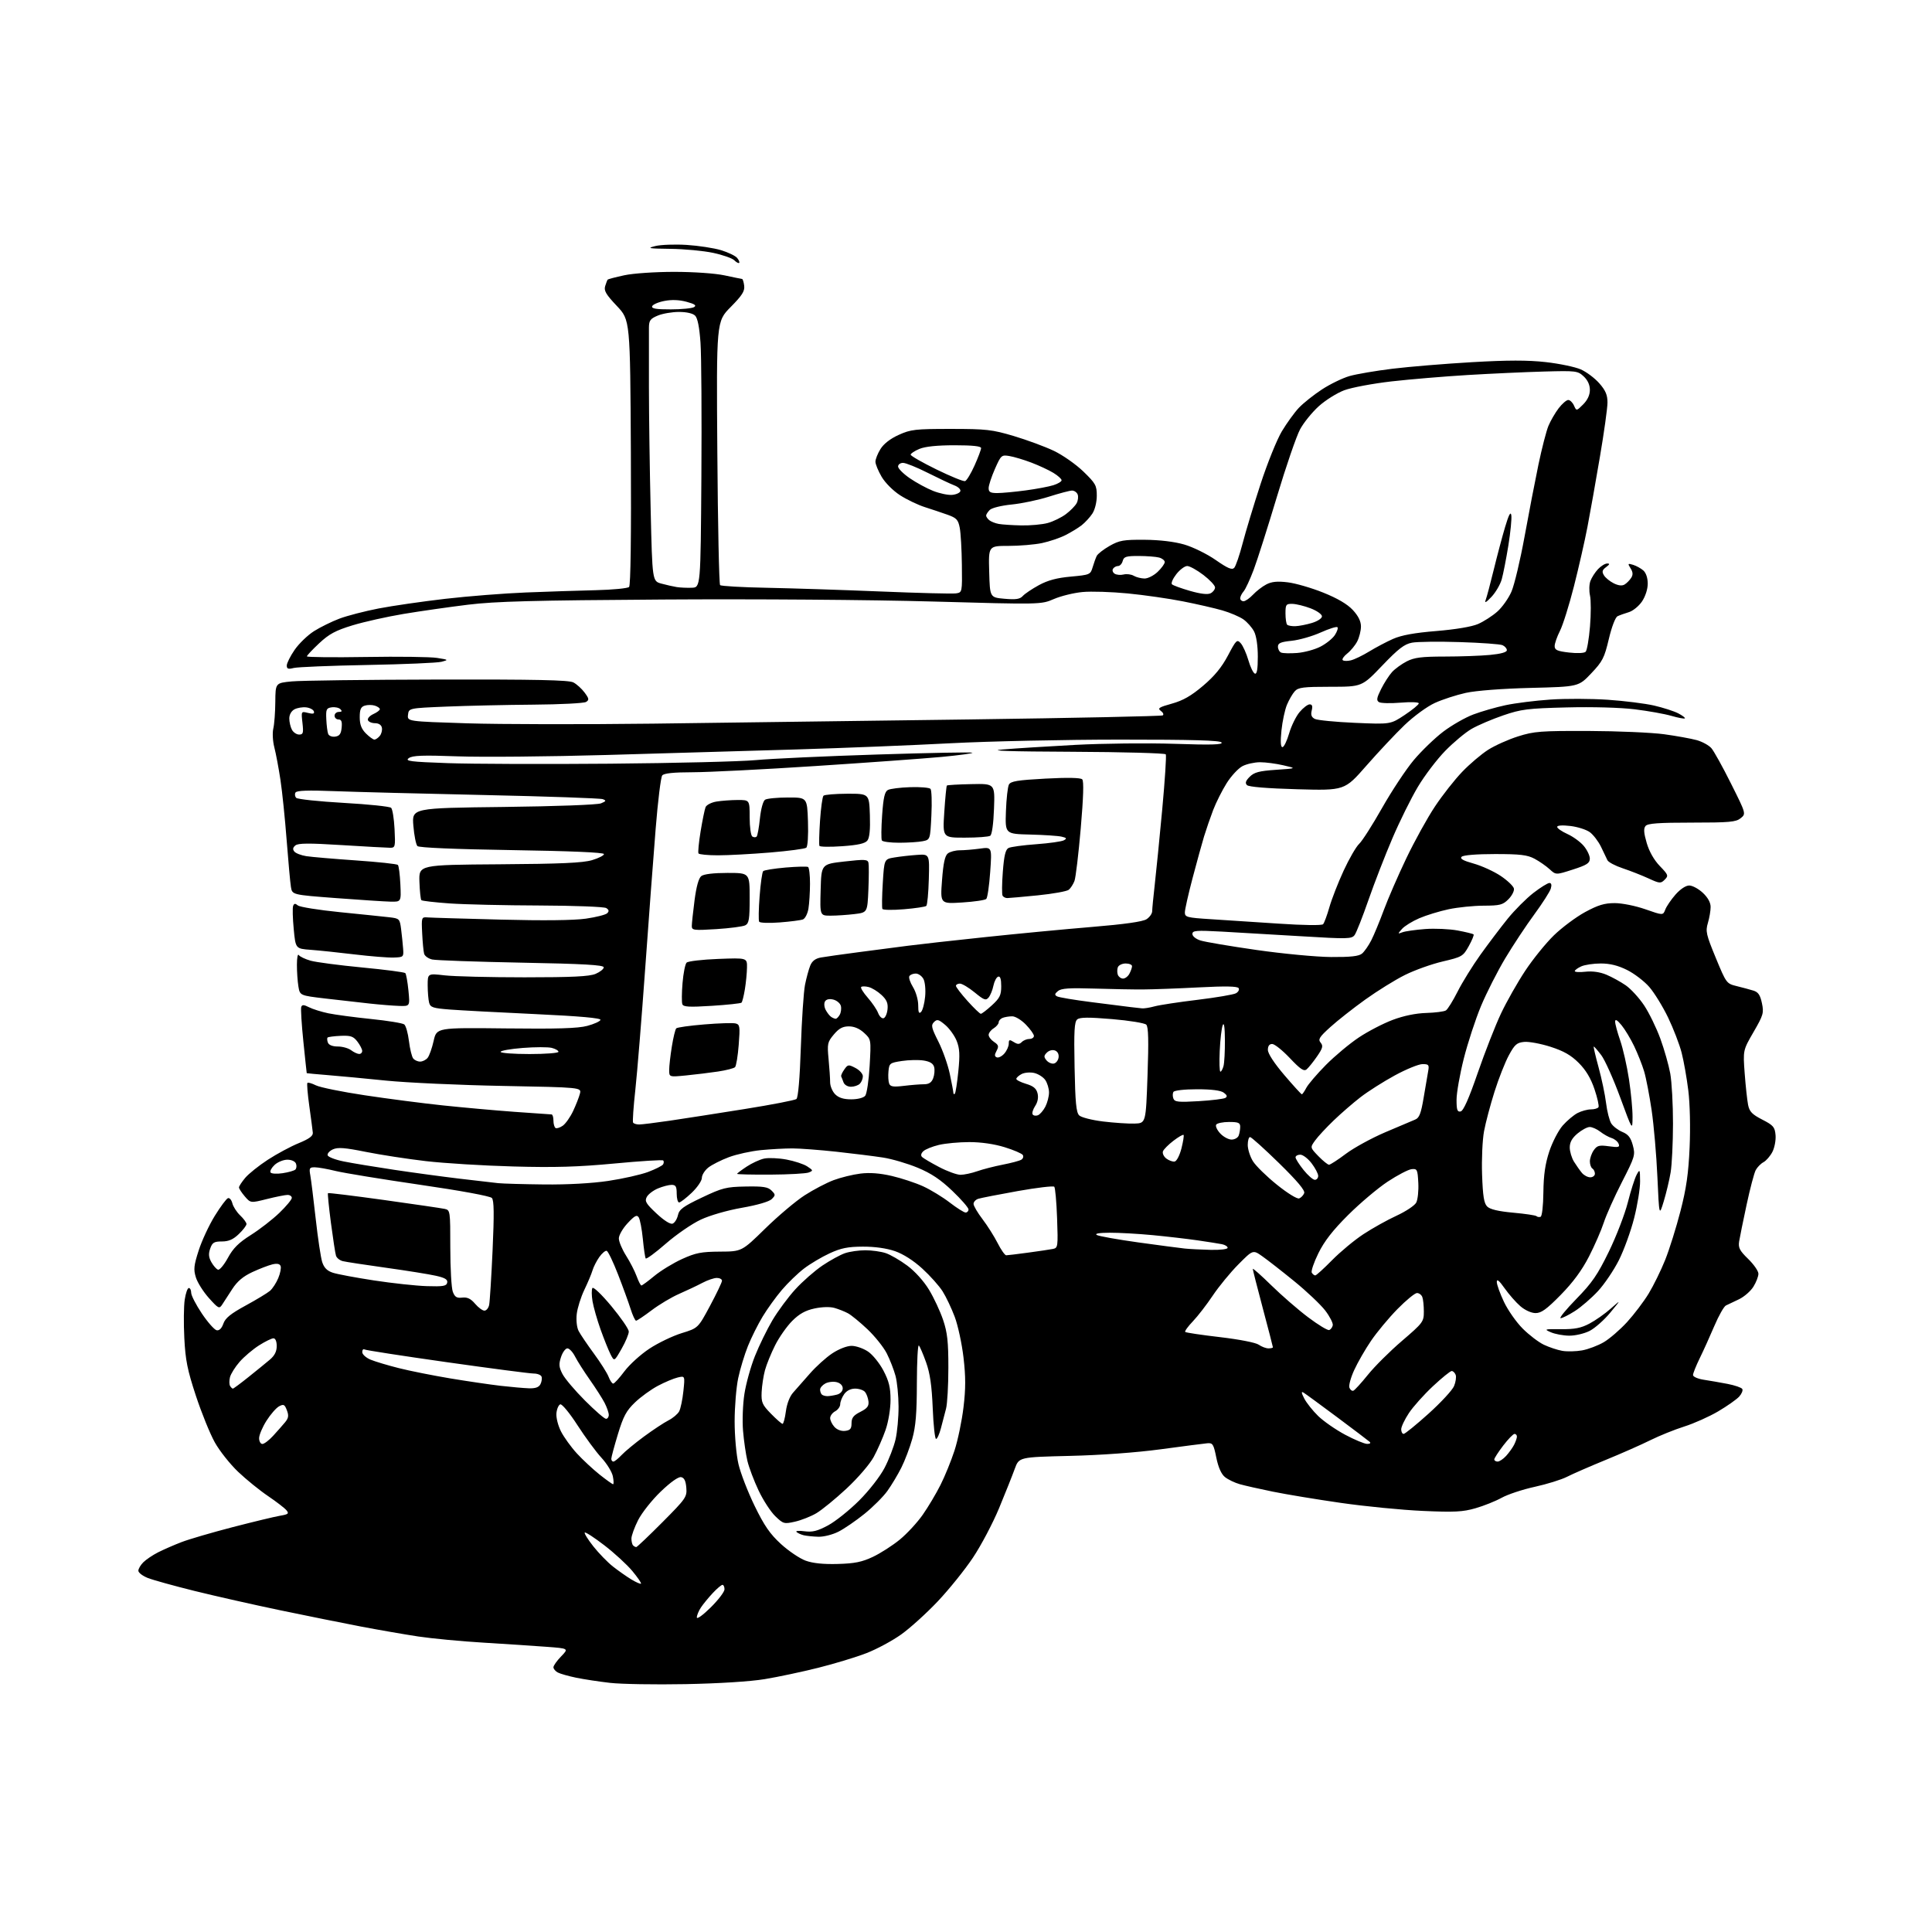 <?xml version="1.0" encoding="UTF-8" standalone="no"?>
<svg 
  version="1.1" 
  xmlns="http://www.w3.org/2000/svg" 
  xmlns:xlink="http://www.w3.org/1999/xlink" 
  xmlns:svg="http://www.w3.org/2000/svg"
  xmlns:rdf="http://www.w3.org/1999/02/22-rdf-syntax-ns#"
  xmlns:cc="http://creativecommons.org/ns#"
  xmlns:dc="http://purl.org/dc/elements/1.1/"
  viewBox="0 0 768 768"
  width="768"
  height="768"
>
<style>svg {background-color: white; }</style>"
<path stroke="none" fill="black" fill-rule="evenodd" d="M272.50,669.47C260.40,669.70 246.92,669.47 242.55,668.97C238.18,668.47 232.11,667.55 229.05,666.92C226.00,666.29 222.71,665.36 221.75,664.85C220.79,664.35 220.00,663.40 220.00,662.76C220.00,662.12 221.37,660.18 223.05,658.45C226.11,655.29 226.11,655.29 217.25,654.63C212.37,654.26 201.11,653.52 192.21,652.98C183.32,652.45 171.64,651.34 166.27,650.53C160.90,649.72 150.65,647.94 143.50,646.58C136.35,645.21 121.90,642.30 111.40,640.11C100.89,637.92 85.59,634.46 77.40,632.44C69.20,630.41 60.81,628.08 58.75,627.27C56.69,626.45 55.00,625.16 55.00,624.39C55.00,623.63 55.88,622.12 56.96,621.04C58.04,619.96 60.68,618.18 62.83,617.08C64.99,615.99 69.17,614.16 72.13,613.02C75.08,611.88 84.25,609.20 92.50,607.06C100.75,604.93 109.22,602.88 111.32,602.53C114.63,601.97 114.97,601.67 113.86,600.34C113.16,599.49 109.86,596.95 106.54,594.70C103.22,592.46 97.88,588.13 94.67,585.08C91.47,582.04 87.29,576.77 85.39,573.37C83.49,569.97 80.11,561.63 77.87,554.84C74.50,544.60 73.71,540.69 73.27,531.89C72.97,526.06 73.04,519.20 73.43,516.64C73.81,514.09 74.54,512.00 75.06,512.00C75.58,512.00 76.00,512.86 76.00,513.91C76.00,514.96 77.91,518.67 80.25,522.16C82.59,525.64 85.24,528.63 86.13,528.80C87.18,528.99 88.13,528.06 88.79,526.17C89.56,523.95 91.71,522.21 97.66,518.97C101.97,516.62 106.32,513.99 107.33,513.12C108.34,512.25 109.82,509.98 110.61,508.07C111.41,506.17 111.83,504.01 111.55,503.28C111.21,502.38 110.15,502.16 108.27,502.61C106.75,502.97 103.17,504.35 100.32,505.67C96.64,507.38 94.31,509.35 92.32,512.43C90.77,514.82 88.96,517.62 88.29,518.64C87.17,520.36 86.79,520.17 83.05,516.00C80.83,513.52 78.50,509.84 77.87,507.80C76.88,504.65 77.05,503.08 78.98,497.07C80.22,493.20 83.10,487.02 85.37,483.34C87.64,479.66 90.01,476.48 90.63,476.28C91.25,476.08 92.04,477.01 92.37,478.34C92.71,479.68 94.10,481.84 95.47,483.14C96.84,484.44 97.97,485.98 97.98,486.56C97.99,487.15 96.62,488.95 94.93,490.56C92.68,492.72 90.89,493.50 88.21,493.50C85.10,493.50 84.40,493.92 83.56,496.32C82.82,498.43 82.94,499.79 84.03,501.74C84.84,503.17 86.02,504.51 86.66,504.72C87.30,504.93 89.06,502.82 90.58,500.04C92.68,496.18 94.86,494.00 99.72,490.93C103.24,488.71 108.34,484.75 111.06,482.13C113.78,479.51 116.00,476.83 116.00,476.18C116.00,475.53 115.24,475.00 114.31,475.00C113.39,475.00 109.70,475.73 106.12,476.63C99.62,478.26 99.62,478.26 97.31,475.58C96.04,474.10 95.00,472.50 95.00,472.02C95.00,471.54 96.12,469.83 97.48,468.21C98.84,466.59 102.88,463.36 106.45,461.03C110.03,458.70 115.55,455.73 118.73,454.43C122.90,452.72 124.46,451.57 124.35,450.28C124.26,449.30 123.64,444.55 122.96,439.72C122.28,434.89 121.94,430.73 122.20,430.47C122.46,430.20 123.99,430.65 125.60,431.45C127.21,432.25 135.94,434.03 145.01,435.39C154.08,436.76 168.03,438.57 176.00,439.41C183.97,440.25 196.80,441.41 204.50,441.97C212.20,442.53 218.84,442.99 219.25,443.00C219.66,443.00 220.00,444.10 220.00,445.44C220.00,446.78 220.38,448.11 220.84,448.40C221.30,448.68 222.59,448.27 223.71,447.49C224.83,446.70 226.69,444.07 227.83,441.64C228.97,439.21 230.19,436.10 230.53,434.74C231.15,432.26 231.15,432.26 199.83,431.67C182.60,431.35 161.75,430.39 153.50,429.56C145.25,428.72 134.79,427.73 130.25,427.37C125.71,427.00 121.97,426.66 121.93,426.60C121.90,426.55 121.29,420.88 120.59,414.00C119.88,407.12 119.51,400.95 119.75,400.27C120.09,399.33 120.79,399.35 122.85,400.40C124.31,401.15 127.75,402.22 130.50,402.80C133.25,403.37 140.90,404.39 147.50,405.07C154.10,405.74 160.03,406.71 160.69,407.22C161.34,407.72 162.18,410.70 162.56,413.82C162.94,416.94 163.70,420.06 164.25,420.75C164.80,421.44 166.03,422.00 167.00,422.00C167.97,422.00 169.31,421.34 169.98,420.52C170.65,419.71 171.73,416.68 172.38,413.77C173.56,408.50 173.56,408.50 201.03,408.81C221.41,409.05 229.77,408.79 233.42,407.81C236.13,407.09 238.50,406.02 238.70,405.43C238.94,404.70 230.56,403.95 212.77,403.12C198.32,402.45 183.05,401.63 178.83,401.31C172.13,400.79 171.09,400.45 170.59,398.61C170.28,397.45 170.02,394.35 170.01,391.72C170.00,386.94 170.00,386.94 176.75,387.72C180.46,388.15 194.75,388.50 208.50,388.50C227.43,388.50 234.29,388.17 236.75,387.13C238.54,386.37 240.00,385.20 240.00,384.53C240.00,383.59 232.18,383.14 207.25,382.67C189.24,382.32 173.28,381.76 171.78,381.41C170.29,381.06 168.85,380.04 168.60,379.14C168.34,378.24 167.99,374.57 167.82,371.00C167.51,364.61 167.54,364.50 170.00,364.69C171.38,364.80 184.43,365.19 199.00,365.56C216.01,366.00 228.14,365.86 232.89,365.18C236.95,364.60 240.77,363.63 241.38,363.02C242.18,362.22 242.08,361.66 240.99,360.97C240.17,360.45 228.29,360.00 214.50,359.95C200.75,359.91 184.67,359.54 178.77,359.13C172.87,358.71 167.80,358.13 167.50,357.83C167.20,357.54 166.86,354.25 166.73,350.54C166.50,343.79 166.50,343.79 198.50,343.57C222.80,343.41 231.66,343.01 235.32,341.93C237.98,341.14 240.12,340.05 240.08,339.50C240.03,338.86 226.71,338.29 203.48,337.93C180.69,337.57 166.57,336.97 165.93,336.33C165.37,335.77 164.64,332.14 164.32,328.26C163.73,321.21 163.73,321.21 200.11,320.78C221.11,320.53 237.52,319.92 238.91,319.34C240.98,318.48 241.08,318.24 239.61,317.68C238.67,317.32 217.56,316.58 192.70,316.04C167.84,315.50 140.90,314.80 132.84,314.49C122.43,314.08 117.97,314.24 117.47,315.04C117.09,315.66 117.22,316.62 117.76,317.16C118.30,317.70 126.79,318.60 136.62,319.16C146.45,319.71 154.94,320.60 155.48,321.12C156.02,321.64 156.63,325.42 156.84,329.53C157.20,336.62 157.11,337.00 155.07,337.00C153.89,337.00 145.26,336.52 135.89,335.94C122.82,335.12 118.52,335.15 117.42,336.07C116.40,336.91 116.28,337.63 117.01,338.51C117.57,339.19 119.72,340.02 121.77,340.34C123.82,340.66 132.70,341.42 141.50,342.03C150.30,342.64 157.80,343.44 158.16,343.82C158.53,344.19 158.97,347.65 159.15,351.50C159.48,358.50 159.48,358.50 155.26,358.42C152.94,358.37 143.19,357.73 133.60,357.01C116.16,355.69 116.16,355.69 115.65,352.59C115.37,350.89 114.61,342.52 113.95,334.00C113.30,325.48 112.19,314.68 111.48,310.00C110.77,305.32 109.68,299.51 109.05,297.08C108.42,294.65 108.24,291.28 108.65,289.58C109.05,287.89 109.41,283.12 109.44,279.00C109.50,271.50 109.50,271.50 116.00,270.87C119.58,270.52 145.68,270.19 174.00,270.13C213.08,270.05 226.08,270.33 227.90,271.26C229.23,271.94 231.24,273.76 232.38,275.30C234.17,277.70 234.25,278.23 232.98,279.03C232.17,279.55 222.72,280.03 212.00,280.11C201.28,280.19 185.75,280.54 177.50,280.88C162.50,281.50 162.50,281.50 162.19,284.14C161.89,286.77 161.89,286.77 185.69,287.53C198.79,287.94 232.00,288.00 259.50,287.66C287.00,287.32 343.65,286.57 385.39,285.99C427.13,285.42 461.70,284.69 462.20,284.38C462.71,284.06 462.37,283.26 461.46,282.60C460.05,281.56 460.68,281.14 465.82,279.71C470.29,278.47 473.50,276.63 478.25,272.60C482.78,268.76 485.67,265.24 488.14,260.56C491.42,254.35 491.73,254.05 493.23,255.72C494.10,256.70 495.46,259.73 496.25,262.45C497.03,265.17 498.20,267.57 498.84,267.78C499.65,268.05 500.00,266.00 500.00,261.03C500.00,256.68 499.42,252.78 498.52,251.03C497.70,249.45 495.79,247.28 494.27,246.21C492.74,245.14 488.98,243.53 485.89,242.64C482.81,241.75 475.74,240.13 470.19,239.04C464.64,237.94 454.80,236.53 448.33,235.90C441.86,235.27 433.76,235.01 430.31,235.34C426.87,235.66 421.76,236.91 418.95,238.12C413.84,240.32 413.84,240.32 370.67,239.11C345.95,238.42 300.15,238.08 263.50,238.32C212.00,238.65 196.87,239.05 186.02,240.38C178.61,241.29 167.13,242.93 160.52,244.03C153.91,245.13 144.74,247.18 140.13,248.58C133.39,250.64 130.82,252.02 126.88,255.71C124.20,258.22 122.00,260.56 122.00,260.91C122.00,261.26 132.57,261.37 145.48,261.16C158.40,260.94 171.11,261.11 173.73,261.53C178.34,262.26 178.40,262.31 175.50,263.07C173.85,263.50 160.57,264.07 146.00,264.34C131.43,264.61 118.26,265.15 116.75,265.53C114.56,266.09 114.00,265.89 114.00,264.55C114.00,263.62 115.40,260.82 117.11,258.34C118.82,255.85 122.29,252.50 124.81,250.90C127.34,249.30 131.90,247.06 134.95,245.91C138.00,244.76 145.00,242.95 150.50,241.88C156.00,240.82 167.93,239.09 177.00,238.04C186.07,236.99 200.47,235.86 209.00,235.52C217.53,235.18 230.03,234.77 236.79,234.61C243.56,234.45 249.53,233.87 250.07,233.33C250.69,232.71 250.95,213.21 250.78,179.78C250.50,127.22 250.50,127.22 245.19,121.60C240.90,117.07 240.00,115.55 240.56,113.74C240.94,112.51 241.39,111.34 241.57,111.14C241.75,110.94 244.73,110.17 248.20,109.42C251.73,108.66 260.43,108.07 268.00,108.07C275.76,108.07 284.26,108.66 288.00,109.46C291.57,110.23 294.73,110.87 295.00,110.90C295.27,110.92 295.65,112.14 295.83,113.61C296.09,115.74 295.00,117.45 290.47,122.03C284.77,127.79 284.77,127.79 285.15,179.82C285.35,208.44 285.85,232.18 286.25,232.59C286.65,232.99 294.97,233.47 304.74,233.65C314.51,233.84 334.88,234.50 350.00,235.12C365.12,235.74 378.62,236.09 380.00,235.88C382.50,235.50 382.50,235.50 382.36,224.50C382.29,218.45 381.91,211.83 381.51,209.79C380.89,206.58 380.23,205.89 376.65,204.61C374.37,203.80 370.30,202.44 367.61,201.58C364.91,200.72 360.51,198.61 357.82,196.89C355.04,195.10 351.88,191.94 350.47,189.54C349.11,187.22 348.00,184.52 348.00,183.53C348.00,182.54 348.90,180.27 350.01,178.49C351.28,176.43 353.93,174.37 357.26,172.87C362.05,170.70 363.83,170.50 378.00,170.50C392.10,170.51 394.36,170.76 403.00,173.33C408.23,174.89 415.38,177.53 418.90,179.20C422.41,180.87 427.70,184.58 430.65,187.43C435.54,192.17 436.00,192.99 435.99,197.06C435.99,199.62 435.24,202.64 434.22,204.18C433.25,205.65 431.34,207.72 429.98,208.79C428.62,209.85 425.70,211.63 423.50,212.74C421.30,213.85 417.12,215.26 414.20,215.88C411.29,216.49 405.31,217.00 400.92,217.00C392.93,217.00 392.93,217.00 393.22,227.25C393.50,237.50 393.50,237.50 399.31,238.02C403.86,238.42 405.43,238.18 406.58,236.91C407.38,236.02 410.27,234.08 412.99,232.60C416.53,230.67 420.14,229.71 425.69,229.21C433.22,228.52 433.48,228.41 434.34,225.50C434.83,223.85 435.56,221.82 435.96,221.00C436.36,220.18 438.67,218.38 441.09,217.00C444.97,214.80 446.63,214.51 455.00,214.57C461.01,214.62 466.81,215.31 470.77,216.46C474.22,217.46 479.84,220.22 483.26,222.61C488.08,225.96 489.74,226.66 490.62,225.72C491.24,225.05 492.74,220.68 493.96,216.00C495.18,211.32 498.38,200.73 501.08,192.46C503.77,184.19 507.59,174.74 509.55,171.46C511.52,168.18 514.56,163.98 516.31,162.12C518.07,160.26 522.18,156.98 525.45,154.84C528.73,152.69 533.68,150.29 536.45,149.49C539.23,148.70 546.94,147.38 553.59,146.57C560.24,145.76 574.44,144.59 585.14,143.97C599.36,143.15 607.26,143.14 614.46,143.94C619.88,144.55 626.15,145.86 628.40,146.85C630.66,147.85 633.96,150.33 635.75,152.37C638.24,155.20 639.00,156.99 639.00,160.01C639.00,162.17 637.64,171.95 635.97,181.72C634.31,191.50 632.09,204.00 631.03,209.50C629.98,215.00 627.56,225.61 625.66,233.09C623.76,240.56 621.26,248.53 620.10,250.80C618.95,253.07 618.00,255.78 618.00,256.82C618.00,258.39 619.00,258.84 623.67,259.39C626.99,259.78 629.75,259.65 630.32,259.08C630.86,258.54 631.63,254.04 632.05,249.06C632.46,244.09 632.46,238.54 632.05,236.72C631.64,234.90 631.71,232.31 632.21,230.96C632.71,229.61 634.07,227.49 635.23,226.25C636.40,225.01 638.03,224.00 638.87,224.00C640.02,224.00 639.92,224.34 638.44,225.44C636.90,226.59 636.72,227.25 637.59,228.69C638.19,229.69 639.96,231.12 641.51,231.89C643.41,232.82 644.84,232.96 645.85,232.32C646.69,231.80 647.84,230.61 648.43,229.69C649.20,228.47 649.13,227.43 648.18,225.92C646.97,223.98 647.05,223.88 649.19,224.53C650.46,224.92 652.29,225.93 653.25,226.77C654.32,227.72 655.00,229.74 655.00,232.01C655.00,234.20 654.07,237.08 652.72,239.09C651.46,240.95 649.10,242.87 647.47,243.35C645.84,243.84 643.83,244.56 643.00,244.96C642.13,245.38 640.67,249.19 639.53,254.03C637.76,261.52 637.04,262.93 632.53,267.68C627.50,272.98 627.50,272.98 608.50,273.45C597.09,273.74 586.77,274.53 582.67,275.43C578.91,276.26 573.37,278.06 570.36,279.44C567.29,280.84 562.02,284.70 558.34,288.22C554.74,291.67 547.91,298.95 543.15,304.38C534.50,314.26 534.50,314.26 515.66,313.74C503.78,313.41 496.40,312.80 495.70,312.10C494.87,311.27 495.16,310.40 496.78,308.78C498.57,306.99 500.52,306.47 507.24,306.01C515.50,305.45 515.50,305.45 510.20,304.23C507.29,303.55 503.10,303.00 500.90,303.00C498.70,303.00 495.55,303.70 493.91,304.55C492.26,305.40 489.44,308.44 487.63,311.30C485.83,314.16 483.41,318.98 482.25,322.00C481.10,325.02 479.47,329.75 478.63,332.50C477.80,335.25 475.74,342.71 474.06,349.08C472.38,355.45 471.00,361.58 471.00,362.70C471.00,364.58 471.81,364.79 481.25,365.39C486.89,365.74 499.06,366.54 508.31,367.16C518.16,367.82 525.46,367.92 525.95,367.39C526.40,366.90 527.53,363.86 528.45,360.64C529.37,357.41 531.91,350.89 534.10,346.14C536.29,341.39 539.08,336.57 540.29,335.44C541.51,334.30 545.62,327.86 549.43,321.12C553.25,314.38 558.89,305.86 561.97,302.18C565.05,298.51 570.34,293.41 573.71,290.85C577.09,288.29 582.47,285.21 585.68,284.01C588.88,282.80 594.65,281.14 598.50,280.32C602.35,279.50 610.36,278.49 616.29,278.09C622.22,277.68 632.48,277.72 639.07,278.16C645.67,278.61 653.99,279.65 657.57,280.48C661.15,281.31 665.45,282.70 667.13,283.57C668.81,284.44 670.00,285.34 669.76,285.57C669.53,285.80 667.13,285.35 664.42,284.57C661.71,283.78 655.14,282.61 649.82,281.96C644.14,281.26 632.98,280.95 622.82,281.21C607.21,281.60 604.71,281.92 597.50,284.39C593.10,285.90 587.48,288.30 585.00,289.73C582.52,291.16 577.80,295.10 574.50,298.48C571.20,301.86 566.30,308.30 563.62,312.80C560.94,317.29 556.38,326.49 553.50,333.24C550.61,339.98 546.33,351.01 543.99,357.74C541.65,364.47 539.18,370.74 538.49,371.68C537.34,373.26 535.78,373.30 517.37,372.18C506.44,371.52 492.21,370.68 485.75,370.33C475.45,369.77 474.00,369.89 474.00,371.27C474.00,372.17 475.39,373.29 477.25,373.87C479.04,374.44 489.05,376.13 499.50,377.63C509.95,379.13 523.27,380.39 529.10,380.43C536.91,380.48 540.14,380.12 541.42,379.07C542.37,378.28 544.03,375.90 545.11,373.78C546.19,371.66 548.43,366.25 550.09,361.76C551.75,357.26 555.78,347.99 559.04,341.17C562.31,334.34 567.42,325.08 570.41,320.60C573.39,316.11 578.27,309.91 581.25,306.81C584.23,303.70 588.88,299.76 591.58,298.04C594.29,296.32 599.65,293.92 603.50,292.71C609.83,290.71 612.50,290.51 631.50,290.57C643.05,290.61 656.55,291.20 661.50,291.87C666.45,292.55 672.30,293.61 674.50,294.22C676.70,294.84 679.31,296.27 680.31,297.42C681.30,298.56 684.82,304.90 688.11,311.50C694.11,323.49 694.11,323.49 691.94,325.25C690.07,326.77 687.48,327.00 672.51,327.00C659.28,327.00 654.98,327.31 654.13,328.34C653.30,329.34 653.42,331.08 654.59,335.09C655.59,338.51 657.51,341.88 659.80,344.26C663.19,347.77 663.31,348.12 661.74,349.69C660.17,351.26 659.75,351.23 655.28,349.17C652.65,347.96 648.05,346.16 645.06,345.16C642.07,344.17 639.33,342.71 638.97,341.93C638.62,341.14 637.46,338.74 636.41,336.58C635.36,334.43 633.37,331.83 631.99,330.81C630.60,329.79 627.12,328.68 624.24,328.34C621.04,327.96 619.00,328.11 619.00,328.71C619.00,329.25 620.83,330.52 623.06,331.53C625.30,332.54 628.22,334.66 629.56,336.26C630.90,337.85 631.99,340.13 631.98,341.33C631.96,343.12 630.79,343.88 625.23,345.66C618.50,347.83 618.50,347.83 616.00,345.53C614.62,344.26 611.92,342.39 610.00,341.36C607.14,339.84 604.29,339.50 594.30,339.50C586.91,339.50 581.67,339.93 581.02,340.58C580.25,341.35 581.61,342.12 585.79,343.28C589.00,344.18 593.85,346.39 596.56,348.20C599.27,350.02 601.63,352.28 601.81,353.23C601.99,354.18 601.00,356.09 599.61,357.48C597.38,359.71 596.25,360.00 589.80,360.02C585.78,360.03 579.51,360.67 575.86,361.44C572.21,362.22 566.95,363.82 564.18,365.02C561.41,366.21 558.32,368.12 557.32,369.26C555.55,371.28 555.55,371.32 557.50,370.59C558.60,370.18 562.65,369.60 566.50,369.31C570.35,369.02 576.16,369.28 579.41,369.88C582.66,370.49 585.53,371.19 585.77,371.44C586.01,371.68 585.15,373.78 583.86,376.10C581.60,380.15 581.18,380.40 573.50,382.20C569.10,383.23 562.35,385.64 558.50,387.56C554.65,389.47 547.56,393.87 542.75,397.32C537.94,400.77 531.68,405.69 528.85,408.26C524.45,412.23 523.88,413.15 524.97,414.47C526.05,415.76 525.81,416.67 523.51,419.99C522.00,422.17 520.15,424.46 519.40,425.09C518.32,425.98 516.91,425.03 512.73,420.61C509.81,417.52 506.66,415.00 505.71,415.00C504.58,415.00 504.00,415.80 504.00,417.35C504.00,418.79 506.52,422.65 510.53,427.35C514.12,431.56 517.26,435.00 517.50,435.00C517.74,435.00 518.55,433.83 519.29,432.41C520.04,430.99 523.54,426.90 527.07,423.33C530.61,419.76 536.49,414.85 540.14,412.42C543.79,409.98 549.85,406.84 553.60,405.43C557.95,403.79 562.78,402.79 566.96,402.67C570.56,402.56 574.07,402.11 574.77,401.66C575.48,401.22 577.56,397.85 579.42,394.18C581.27,390.50 585.36,383.90 588.51,379.50C591.66,375.10 596.53,368.67 599.32,365.21C602.12,361.76 606.72,357.15 609.55,354.96C612.37,352.78 615.24,351.00 615.91,351.00C616.71,351.00 616.90,351.77 616.46,353.25C616.08,354.49 613.13,359.10 609.90,363.50C606.66,367.90 601.47,375.75 598.36,380.94C595.25,386.14 590.92,394.67 588.73,399.90C586.55,405.13 583.46,414.54 581.88,420.81C580.30,427.08 579.00,434.45 579.00,437.18C579.00,441.23 579.30,442.09 580.62,441.82C581.73,441.60 583.89,436.73 587.42,426.50C590.27,418.25 594.43,407.63 596.66,402.91C598.89,398.18 603.23,390.53 606.29,385.91C609.35,381.28 614.48,374.95 617.68,371.83C620.88,368.72 626.46,364.55 630.08,362.58C635.23,359.78 637.79,359.00 641.85,359.00C644.78,359.00 650.09,360.07 654.06,361.45C661.08,363.91 661.08,363.91 661.98,361.56C662.47,360.28 664.29,357.60 666.04,355.61C667.95,353.44 670.12,352.00 671.50,352.00C672.76,352.00 675.19,353.31 676.89,354.90C678.90,356.78 680.00,358.77 680.00,360.54C680.00,362.04 679.51,364.90 678.91,366.90C677.93,370.19 678.22,371.50 682.05,380.77C686.23,390.88 686.32,391.01 690.39,392.00C692.65,392.55 695.62,393.35 697.00,393.78C698.92,394.37 699.71,395.53 700.39,398.76C701.21,402.65 700.96,403.51 697.07,410.23C692.86,417.50 692.86,417.50 693.54,426.69C693.92,431.75 694.53,437.37 694.89,439.19C695.43,441.89 696.47,442.98 700.52,445.06C704.96,447.34 705.53,448.02 705.81,451.25C705.98,453.25 705.41,456.24 704.55,457.91C703.68,459.58 702.09,461.41 701.01,461.99C699.93,462.57 698.54,463.99 697.93,465.13C697.31,466.28 695.68,472.46 694.31,478.86C692.93,485.26 691.60,491.85 691.33,493.50C690.94,496.00 691.54,497.16 694.93,500.45C697.17,502.63 699.00,505.27 699.00,506.33C699.00,507.40 698.11,509.70 697.02,511.46C695.94,513.22 693.35,515.48 691.27,516.48C689.20,517.48 686.86,518.59 686.08,518.95C685.30,519.32 683.24,522.96 681.49,527.06C679.75,531.15 677.13,536.95 675.66,539.94C674.20,542.93 673.00,545.93 673.00,546.60C673.00,547.27 674.91,548.11 677.25,548.47C679.59,548.82 683.85,549.57 686.73,550.12C689.61,550.68 692.24,551.58 692.58,552.13C692.92,552.68 692.37,554.04 691.35,555.17C690.33,556.29 686.58,558.93 683.00,561.04C679.43,563.14 673.35,565.86 669.50,567.07C665.65,568.29 659.58,570.74 656.00,572.52C652.42,574.30 644.43,577.83 638.24,580.36C632.05,582.90 625.15,585.90 622.91,587.05C620.67,588.19 614.90,589.98 610.10,591.03C605.29,592.08 599.37,594.04 596.93,595.39C594.49,596.74 589.80,598.62 586.50,599.56C581.46,601.01 578.12,601.18 565.50,600.61C557.25,600.24 542.62,598.81 533.00,597.42C523.38,596.04 511.23,594.03 506.00,592.96C500.77,591.90 494.85,590.56 492.83,589.99C490.81,589.42 488.16,588.14 486.93,587.15C485.47,585.96 484.30,583.32 483.50,579.42C482.42,574.06 482.07,573.52 479.90,573.72C478.58,573.84 470.30,574.91 461.50,576.10C451.73,577.42 437.63,578.45 425.29,578.74C405.08,579.23 405.08,579.23 403.39,583.86C402.47,586.41 399.67,593.43 397.18,599.45C394.68,605.48 389.99,614.37 386.75,619.21C383.52,624.05 377.21,631.87 372.75,636.59C368.28,641.31 361.76,647.21 358.25,649.71C354.75,652.21 348.54,655.56 344.45,657.14C340.37,658.73 331.73,661.35 325.26,662.97C318.79,664.59 309.23,666.62 304.00,667.48C298.29,668.43 285.73,669.22 272.50,669.47zM282.50,639.00C285.52,636.01 288.00,632.77 288.00,631.78C288.00,630.80 287.64,630.00 287.20,630.00C286.75,630.00 285.02,631.46 283.35,633.25C281.67,635.04 279.56,637.61 278.65,638.97C277.74,640.33 277.00,642.12 277.00,642.94C277.00,643.79 279.38,642.08 282.50,639.00zM254.81,629.53C255.03,629.31 253.47,627.04 251.35,624.49C249.23,621.95 244.23,617.35 240.23,614.28C236.24,611.21 232.74,608.93 232.45,609.22C232.17,609.50 233.70,611.97 235.85,614.69C238.01,617.42 241.51,621.02 243.63,622.70C245.76,624.37 249.05,626.69 250.95,627.84C252.85,628.99 254.59,629.75 254.81,629.53zM333.00,621.70C339.74,621.52 342.64,620.93 347.00,618.87C350.02,617.44 354.84,614.35 357.70,612.00C360.56,609.65 364.67,605.20 366.82,602.11C368.98,599.03 372.15,593.70 373.87,590.27C375.60,586.85 378.09,580.72 379.42,576.65C380.75,572.58 382.36,564.84 383.00,559.46C383.90,552.00 383.90,547.29 383.01,539.65C382.37,534.14 380.79,526.84 379.51,523.44C378.23,520.04 376.07,515.49 374.71,513.34C373.35,511.18 369.72,507.11 366.63,504.29C363.13,501.09 359.05,498.49 355.76,497.35C352.45,496.20 347.72,495.54 343.00,495.56C337.05,495.58 334.32,496.13 329.78,498.22C326.64,499.67 322.05,502.39 319.60,504.27C317.15,506.14 313.19,509.96 310.82,512.75C308.44,515.54 304.99,520.33 303.15,523.38C301.30,526.44 298.68,531.68 297.33,535.04C295.98,538.39 294.23,544.14 293.45,547.81C292.67,551.49 292.03,559.23 292.03,565.00C292.03,570.87 292.70,578.37 293.55,582.00C294.38,585.58 297.27,593.04 299.97,598.60C303.82,606.51 306.09,609.79 310.43,613.76C313.47,616.54 317.89,619.52 320.23,620.38C323.11,621.43 327.28,621.86 333.00,621.70zM252.92,614.99C253.24,614.98 257.92,610.54 263.32,605.11C272.70,595.67 273.12,595.07 272.82,591.38C272.59,588.64 271.99,587.42 270.74,587.18C269.66,586.98 266.53,589.20 262.65,592.93C259.17,596.27 255.13,601.37 253.66,604.27C252.20,607.16 251.00,610.46 251.00,611.60C251.00,612.74 251.30,613.97 251.67,614.33C252.03,614.70 252.60,614.99 252.92,614.99zM325.29,610.88C323.21,610.82 320.60,610.55 319.50,610.29C318.40,610.02 317.11,609.44 316.63,608.98C316.15,608.53 317.57,608.40 319.78,608.70C322.96,609.12 324.91,608.64 329.15,606.37C332.09,604.79 337.65,600.35 341.51,596.50C345.49,592.52 349.86,586.91 351.63,583.50C353.35,580.20 355.31,575.12 355.99,572.20C356.67,569.29 357.21,563.40 357.19,559.11C357.17,554.82 356.63,549.33 355.98,546.92C355.33,544.51 353.77,540.50 352.51,538.01C351.25,535.53 347.79,531.20 344.83,528.40C341.87,525.60 338.38,522.74 337.08,522.05C335.78,521.35 333.38,520.40 331.74,519.93C329.95,519.41 326.77,519.50 323.78,520.14C320.15,520.92 317.73,522.27 314.92,525.08C312.80,527.20 309.74,531.55 308.13,534.75C306.52,537.94 304.70,542.42 304.08,544.70C303.47,546.98 302.87,550.90 302.76,553.41C302.59,557.49 302.98,558.40 306.49,561.99C308.64,564.19 310.71,566.00 311.07,566.00C311.44,566.00 312.04,563.76 312.40,561.02C312.80,558.01 313.94,555.06 315.28,553.58C316.50,552.23 319.48,548.84 321.91,546.05C324.34,543.26 328.35,539.63 330.83,537.99C333.47,536.24 336.67,535.00 338.52,535.00C340.27,535.00 343.21,536.02 345.05,537.26C346.90,538.50 349.66,541.92 351.20,544.87C353.39,549.07 354.00,551.58 354.00,556.46C354.00,560.04 353.17,565.11 352.04,568.39C350.96,571.52 348.83,576.37 347.31,579.17C345.77,582.01 341.01,587.54 336.52,591.72C332.11,595.83 326.70,600.24 324.50,601.54C322.30,602.83 318.48,604.34 316.00,604.89C311.69,605.86 311.36,605.77 308.18,602.70C306.35,600.94 303.37,596.35 301.55,592.50C299.73,588.65 297.73,583.37 297.11,580.76C296.49,578.15 295.70,572.75 295.37,568.76C295.03,564.77 295.28,558.16 295.92,554.08C296.55,549.99 298.43,543.24 300.09,539.08C301.75,534.91 304.88,528.50 307.04,524.84C309.21,521.18 313.31,515.63 316.17,512.51C319.02,509.39 323.86,505.15 326.92,503.08C329.99,501.01 334.03,498.80 335.90,498.16C337.77,497.52 341.41,497.00 344.00,497.00C346.59,497.00 350.23,497.51 352.10,498.14C353.97,498.76 357.82,500.99 360.65,503.10C363.70,505.36 367.24,509.28 369.31,512.71C371.24,515.89 373.76,521.30 374.91,524.72C376.60,529.74 377.00,533.40 376.99,543.72C376.99,550.75 376.57,558.08 376.06,560.00C375.55,561.92 374.63,565.41 374.03,567.75C373.42,570.09 372.55,572.00 372.10,572.00C371.64,572.00 371.04,566.49 370.77,559.75C370.40,550.80 369.69,545.90 368.14,541.56C366.97,538.29 365.68,535.28 365.26,534.86C364.84,534.44 364.49,541.16 364.47,549.80C364.45,561.80 364.02,567.02 362.65,571.93C361.66,575.46 359.70,580.64 358.29,583.43C356.89,586.22 354.40,590.37 352.76,592.66C351.13,594.95 347.02,599.05 343.64,601.78C340.26,604.51 335.61,607.70 333.29,608.87C330.96,610.05 327.39,610.95 325.29,610.88zM243.71,590.00C244.01,590.00 243.97,588.59 243.62,586.86C243.28,585.13 241.23,581.80 239.06,579.45C236.90,577.11 232.62,571.29 229.54,566.52C226.46,561.74 223.40,558.03 222.72,558.25C222.05,558.47 221.36,560.05 221.19,561.75C221.02,563.50 221.81,566.67 223.01,569.03C224.18,571.32 227.02,575.25 229.32,577.76C231.62,580.26 235.68,584.04 238.34,586.16C241.00,588.27 243.42,590.00 243.71,590.00zM243.83,581.00C244.28,581.00 245.74,579.84 247.08,578.41C248.41,576.99 252.43,573.67 256.00,571.04C259.57,568.41 263.95,565.52 265.72,564.62C267.49,563.72 269.41,562.10 269.98,561.04C270.55,559.97 271.31,556.35 271.66,552.99C272.30,546.89 272.30,546.89 269.40,547.57C267.80,547.95 264.26,549.43 261.53,550.88C258.80,552.32 254.69,555.30 252.40,557.50C248.96,560.80 247.78,563.01 245.62,570.14C244.18,574.90 243.00,579.29 243.00,579.89C243.00,580.50 243.37,581.00 243.83,581.00zM595.33,581.00C596.05,581.00 597.57,579.99 598.70,578.75C599.83,577.51 601.26,575.52 601.88,574.32C602.49,573.11 603.00,571.65 603.00,571.07C603.00,570.48 602.57,570.00 602.05,570.00C601.52,570.00 599.50,572.09 597.55,574.64C595.60,577.20 594.00,579.67 594.00,580.14C594.00,580.61 594.60,581.00 595.33,581.00zM104.30,574.00C105.02,574.00 106.95,572.54 108.58,570.75C110.22,568.96 112.35,566.55 113.31,565.39C114.70,563.71 114.85,562.73 114.04,560.60C113.15,558.27 112.75,558.07 110.94,559.03C109.80,559.64 107.55,562.22 105.93,564.77C104.32,567.31 103.00,570.43 103.00,571.70C103.00,572.96 103.59,574.00 104.30,574.00zM543.45,573.97C544.60,573.99 545.01,573.65 544.45,573.14C543.93,572.67 538.10,568.26 531.50,563.33C524.90,558.41 518.90,554.02 518.17,553.58C517.21,553.00 517.29,553.66 518.47,555.94C519.37,557.68 521.87,560.82 524.02,562.91C526.18,565.00 530.99,568.34 534.72,570.33C538.45,572.32 542.38,573.96 543.45,573.97zM557.97,570.00C558.50,570.00 562.95,566.38 567.86,561.96C572.77,557.54 577.34,552.60 578.01,550.98C578.68,549.36 578.97,547.35 578.65,546.52C578.32,545.68 577.62,545.00 577.07,545.00C576.52,545.00 573.15,547.73 569.58,551.07C566.02,554.41 561.72,559.21 560.05,561.74C558.37,564.27 557.00,567.17 557.00,568.17C557.00,569.18 557.44,570.00 557.97,570.00zM335.95,568.80C337.99,568.56 338.50,567.95 338.50,565.75C338.50,563.61 339.28,562.61 342.00,561.24C344.73,559.87 345.44,558.95 345.23,557.07C345.08,555.75 344.47,554.06 343.86,553.33C343.25,552.60 341.49,552.00 339.93,552.00C338.15,552.00 336.54,552.82 335.56,554.22C334.70,555.44 334.00,557.23 334.00,558.19C334.00,559.15 333.10,560.41 332.00,561.00C330.90,561.59 330.00,562.81 330.00,563.71C330.00,564.61 330.76,566.19 331.70,567.22C332.72,568.34 334.42,568.98 335.95,568.80zM240.89,564.00C241.50,564.00 242.00,563.30 242.00,562.45C242.00,561.60 241.26,559.46 240.36,557.70C239.45,555.94 236.81,551.80 234.48,548.50C232.16,545.20 229.51,541.04 228.60,539.25C227.69,537.46 226.32,536.00 225.55,536.00C224.78,536.00 223.64,537.55 223.02,539.44C222.08,542.28 222.18,543.45 223.59,546.19C224.53,548.01 228.55,552.76 232.54,556.75C236.52,560.74 240.28,564.00 240.89,564.00zM328.92,554.99C329.79,554.98 331.51,554.70 332.75,554.37C334.06,554.02 335.00,552.99 335.00,551.90C335.00,550.77 334.06,549.80 332.59,549.43C331.27,549.10 329.24,549.33 328.09,549.95C326.94,550.57 326.00,551.65 326.00,552.37C326.00,553.08 326.30,553.97 326.67,554.33C327.03,554.70 328.05,554.99 328.92,554.99zM537.97,552.83C538.50,552.65 541.10,549.80 543.76,546.50C546.41,543.20 552.50,537.14 557.29,533.04C565.67,525.85 566.00,525.41 566.00,521.37C566.00,519.06 565.73,516.45 565.39,515.58C565.06,514.71 564.11,514.00 563.27,514.00C562.44,514.00 558.94,516.88 555.48,520.40C552.03,523.93 547.32,529.59 545.01,532.99C542.70,536.38 539.69,541.62 538.32,544.62C536.94,547.62 536.08,550.77 536.41,551.62C536.73,552.47 537.44,553.02 537.97,552.83zM92.57,552.00C92.82,552.00 95.61,549.94 98.76,547.41C101.92,544.89 105.74,541.78 107.25,540.50C109.16,538.89 110.00,537.23 110.00,535.09C110.00,533.22 109.49,532.00 108.70,532.00C107.98,532.00 105.39,533.27 102.95,534.82C100.50,536.38 97.04,539.31 95.26,541.34C93.48,543.37 91.76,546.13 91.42,547.46C91.09,548.80 91.11,550.36 91.46,550.94C91.82,551.52 92.32,552.00 92.57,552.00zM210.21,551.87C212.83,551.96 214.19,551.48 214.83,550.25C215.32,549.29 215.53,547.94 215.28,547.25C215.04,546.56 213.62,546.00 212.14,546.00C210.66,546.00 195.12,543.97 177.62,541.49C160.11,539.01 145.38,536.74 144.89,536.43C144.40,536.13 144.00,536.61 144.00,537.49C144.00,538.38 145.48,539.72 147.29,540.48C149.09,541.23 154.16,542.75 158.54,543.85C162.92,544.96 172.12,546.79 179.00,547.94C185.88,549.08 194.88,550.40 199.00,550.88C203.12,551.35 208.17,551.80 210.21,551.87zM243.76,550.00C244.21,550.00 246.21,547.81 248.21,545.13C250.21,542.45 254.69,538.39 258.17,536.10C261.65,533.81 267.43,531.04 271.00,529.94C277.50,527.94 277.50,527.94 282.25,519.08C284.86,514.21 287.00,509.72 287.00,509.11C287.00,508.50 286.08,508.00 284.95,508.00C283.82,508.00 281.23,508.88 279.20,509.96C277.16,511.04 273.02,513.00 270.00,514.32C266.98,515.63 262.04,518.58 259.03,520.86C256.02,523.13 253.24,525.00 252.85,525.00C252.47,525.00 251.47,522.86 250.65,520.25C249.82,517.64 247.57,511.46 245.65,506.53C243.73,501.59 241.72,497.41 241.18,497.23C240.65,497.05 239.32,498.16 238.23,499.70C237.15,501.24 235.93,503.62 235.53,505.00C235.13,506.38 233.66,509.87 232.27,512.76C230.89,515.66 229.53,519.98 229.26,522.37C228.98,524.86 229.30,527.73 230.02,529.10C230.71,530.42 233.43,534.45 236.08,538.06C238.73,541.66 241.36,545.82 241.93,547.31C242.49,548.79 243.32,550.00 243.76,550.00zM247.09,536.16C244.18,541.26 244.18,541.26 242.71,538.38C241.90,536.79 240.12,532.35 238.74,528.50C237.37,524.65 235.93,519.60 235.54,517.29C235.15,514.97 235.13,512.60 235.49,512.01C235.86,511.41 239.16,514.57 243.03,519.22C246.81,523.78 249.93,528.30 249.95,529.29C249.98,530.27 248.69,533.36 247.09,536.16zM628.91,536.80C631.34,536.36 635.22,534.89 637.53,533.54C639.84,532.18 644.01,528.58 646.80,525.53C649.58,522.48 653.44,517.39 655.38,514.20C657.31,511.01 660.27,504.99 661.94,500.82C663.61,496.64 666.34,487.92 668.01,481.44C670.35,472.39 671.19,466.51 671.65,456.08C672.00,448.16 671.78,438.74 671.13,433.50C670.52,428.55 669.33,421.80 668.48,418.50C667.64,415.20 665.21,408.90 663.10,404.50C660.98,400.10 657.61,394.63 655.62,392.34C653.63,390.05 649.66,387.01 646.80,385.59C643.19,383.79 640.00,383.00 636.35,383.00C633.46,383.00 629.95,383.52 628.55,384.16C627.15,384.80 626.00,385.64 626.00,386.04C626.00,386.43 627.93,386.54 630.28,386.27C633.00,385.97 636.01,386.39 638.53,387.44C640.71,388.35 644.18,390.25 646.24,391.67C648.29,393.09 651.60,396.70 653.58,399.68C655.56,402.67 658.45,408.60 660.01,412.87C661.57,417.14 663.34,423.38 663.95,426.73C664.56,430.09 665.05,439.06 665.04,446.67C665.03,454.28 664.61,463.00 664.10,466.06C663.59,469.12 662.35,474.29 661.36,477.56C659.55,483.50 659.55,483.50 658.84,467.82C658.46,459.20 657.42,447.28 656.55,441.32C655.67,435.37 654.33,428.41 653.56,425.86C652.79,423.30 651.01,418.80 649.60,415.86C648.19,412.91 645.92,409.15 644.56,407.50C642.84,405.43 642.06,404.99 642.04,406.09C642.02,406.97 642.92,410.34 644.05,413.59C645.17,416.84 646.75,423.77 647.54,429.00C648.34,434.23 648.98,440.98 648.96,444.00C648.93,449.50 648.93,449.50 644.03,436.18C641.34,428.86 637.96,421.32 636.52,419.43C635.08,417.54 633.74,416.00 633.54,416.00C633.35,416.00 634.21,419.71 635.45,424.25C636.70,428.79 638.04,435.20 638.44,438.50C638.84,441.80 639.77,445.44 640.50,446.60C641.24,447.75 643.23,449.27 644.92,449.97C647.25,450.93 648.25,452.20 649.07,455.27C650.11,459.12 649.91,459.79 644.74,469.90C641.75,475.73 638.51,482.98 637.53,486.00C636.55,489.02 633.90,495.10 631.64,499.50C628.83,504.97 625.28,509.79 620.40,514.75C614.78,520.48 612.67,521.99 610.39,521.97C608.71,521.96 606.18,520.81 604.35,519.22C602.62,517.73 599.81,514.52 598.10,512.10C595.93,509.02 595.00,508.27 595.00,509.60C595.00,510.64 596.28,514.21 597.85,517.52C599.42,520.83 602.76,525.60 605.28,528.12C607.80,530.65 611.58,533.53 613.68,534.54C615.78,535.54 619.08,536.64 621.00,536.98C622.92,537.32 626.49,537.23 628.91,536.80zM504.22,536.00C505.20,536.00 506.00,535.81 506.00,535.57C506.00,535.33 504.20,528.38 502.00,520.12C499.80,511.86 498.00,504.79 498.00,504.41C498.00,504.03 501.33,506.98 505.39,510.96C509.46,514.95 516.04,520.66 520.02,523.65C523.99,526.64 527.75,528.92 528.37,528.71C528.99,528.50 529.63,527.65 529.80,526.81C529.96,525.97 528.61,523.33 526.80,520.96C524.98,518.59 519.45,513.35 514.50,509.32C509.55,505.29 503.83,500.82 501.78,499.39C498.07,496.77 498.07,496.77 492.25,502.64C489.06,505.86 484.49,511.43 482.10,515.00C479.71,518.58 476.16,523.18 474.20,525.23C472.23,527.28 470.86,529.19 471.14,529.47C471.42,529.75 477.64,530.68 484.97,531.53C492.62,532.43 499.17,533.70 500.36,534.54C501.51,535.34 503.24,536.00 504.22,536.00zM623.79,530.95C621.43,530.93 618.15,530.32 616.50,529.60C613.67,528.37 613.90,528.30 620.50,528.37C625.93,528.42 628.46,527.93 631.80,526.17C634.16,524.93 637.98,522.25 640.28,520.21C644.47,516.50 644.47,516.50 640.10,521.80C637.70,524.71 634.01,527.97 631.91,529.05C629.80,530.12 626.16,530.98 623.79,530.95zM620.37,524.00C619.69,524.00 622.51,520.55 626.64,516.32C632.85,509.97 635.07,506.74 639.53,497.57C642.50,491.48 645.89,482.68 647.08,478.00C648.26,473.32 649.84,468.38 650.58,467.00C651.85,464.62 651.92,464.75 651.96,469.62C651.98,472.44 650.92,479.00 649.60,484.19C648.29,489.39 645.55,496.93 643.53,500.94C641.51,504.96 637.75,510.51 635.18,513.28C632.60,516.05 628.50,519.59 626.05,521.16C623.61,522.72 621.05,524.00 620.37,524.00zM192.57,521.00C193.34,521.00 194.18,519.99 194.44,518.75C194.71,517.51 195.32,507.73 195.81,497.00C196.46,482.55 196.39,477.17 195.53,476.22C194.85,475.47 183.15,473.31 166.94,470.96C151.85,468.76 136.80,466.30 133.50,465.50C130.20,464.69 126.44,464.02 125.14,464.02C123.01,464.00 122.83,464.33 123.36,467.25C123.68,469.04 124.64,476.80 125.50,484.50C126.35,492.20 127.52,499.94 128.08,501.69C128.82,503.97 130.03,505.18 132.31,505.93C134.06,506.51 141.45,507.89 148.72,509.00C156.00,510.11 165.43,511.13 169.69,511.26C176.18,511.46 177.49,511.24 177.77,509.86C178.02,508.63 176.91,507.95 173.30,507.14C170.66,506.54 161.75,505.11 153.50,503.96C145.25,502.81 137.50,501.63 136.29,501.33C135.07,501.04 133.84,500.06 133.56,499.15C133.27,498.24 132.37,492.35 131.54,486.06C130.72,479.77 130.20,474.47 130.37,474.29C130.55,474.11 140.56,475.34 152.60,477.01C164.65,478.69 175.51,480.28 176.75,480.55C178.96,481.03 179.00,481.30 179.00,495.95C179.00,504.16 179.45,512.05 180.00,513.50C180.80,515.60 181.56,516.07 183.75,515.82C185.76,515.59 187.13,516.24 188.84,518.25C190.13,519.76 191.80,521.00 192.57,521.00zM254.97,511.00C255.28,511.00 257.61,509.29 260.14,507.19C262.68,505.10 267.62,502.08 271.13,500.48C276.55,498.02 278.79,497.58 286.18,497.54C294.86,497.50 294.86,497.50 304.18,488.38C309.31,483.36 316.36,477.41 319.85,475.16C323.35,472.91 328.53,470.20 331.37,469.13C334.21,468.07 339.00,466.89 342.02,466.52C345.74,466.06 349.74,466.36 354.50,467.46C358.35,468.35 363.96,470.21 366.96,471.58C369.97,472.96 374.73,475.86 377.55,478.04C380.38,480.22 383.21,482.00 383.84,482.00C384.48,482.00 385.00,481.45 385.00,480.77C385.00,480.09 382.11,476.77 378.58,473.40C373.88,468.90 370.19,466.44 364.82,464.20C360.78,462.52 354.56,460.69 350.99,460.14C347.42,459.59 339.10,458.55 332.50,457.83C325.90,457.12 318.02,456.52 315.00,456.51C311.98,456.51 306.31,456.82 302.41,457.20C298.52,457.59 292.82,458.84 289.75,459.99C286.68,461.14 283.00,463.00 281.58,464.11C280.16,465.23 279.00,467.08 279.00,468.23C279.00,469.37 277.18,472.04 274.96,474.15C272.73,476.27 270.48,478.00 269.96,478.00C269.43,478.00 269.00,476.43 269.00,474.50C269.00,471.65 268.62,471.00 266.97,471.00C265.85,471.00 263.41,471.64 261.55,472.42C259.69,473.19 257.69,474.72 257.11,475.80C256.20,477.49 256.76,478.44 260.97,482.38C264.00,485.21 266.47,486.76 267.38,486.41C268.21,486.09 269.15,484.58 269.49,483.06C270.00,480.74 271.56,479.59 279.01,476.05C287.15,472.18 288.66,471.80 296.43,471.66C303.33,471.53 305.26,471.83 306.68,473.25C308.31,474.88 308.32,475.11 306.77,476.66C305.77,477.66 301.08,479.03 294.99,480.10C289.14,481.12 282.22,483.11 278.56,484.83C275.08,486.45 268.83,490.75 264.67,494.38C260.51,498.01 256.91,500.65 256.67,500.24C256.42,499.83 255.91,496.32 255.53,492.42C255.15,488.53 254.41,484.71 253.90,483.92C253.16,482.78 252.28,483.24 249.49,486.24C247.57,488.29 246.00,491.01 246.00,492.29C246.00,493.56 247.30,496.65 248.88,499.15C250.46,501.64 252.35,505.33 253.08,507.34C253.81,509.35 254.66,511.00 254.97,511.00zM522.84,507.00C523.24,507.00 526.25,504.27 529.53,500.93C532.81,497.60 538.42,492.94 542.00,490.59C545.58,488.24 551.50,484.93 555.17,483.25C558.83,481.56 562.34,479.23 562.96,478.07C563.59,476.90 563.96,473.37 563.80,470.22C563.52,464.86 563.35,464.52 561.12,464.76C559.81,464.91 555.53,467.14 551.62,469.72C547.70,472.31 540.64,478.27 535.93,482.96C529.79,489.07 526.43,493.40 524.08,498.18C522.27,501.85 521.09,505.34 521.46,505.93C521.82,506.52 522.44,507.00 522.84,507.00zM399.98,499.00C400.49,499.00 404.42,498.52 408.71,497.94C412.99,497.36 417.43,496.70 418.57,496.47C420.54,496.07 420.61,495.55 420.21,484.28C419.98,477.80 419.47,472.16 419.09,471.75C418.71,471.34 412.19,472.11 404.60,473.46C397.01,474.82 389.94,476.20 388.90,476.53C387.85,476.86 387.00,477.78 387.00,478.56C387.00,479.34 388.60,482.08 390.57,484.65C392.53,487.22 395.23,491.50 396.58,494.16C397.93,496.82 399.46,499.00 399.98,499.00zM481.25,496.84C485.10,496.93 488.00,496.58 488.00,496.02C488.00,495.48 486.99,494.84 485.75,494.59C484.51,494.34 480.12,493.65 476.00,493.05C471.88,492.46 463.84,491.52 458.14,490.98C452.45,490.44 444.80,490.01 441.14,490.03C436.90,490.05 435.04,490.37 436.00,490.93C436.82,491.40 444.25,492.73 452.50,493.88C460.75,495.02 469.07,496.12 471.00,496.32C472.93,496.52 477.54,496.75 481.25,496.84zM612.40,483.70C612.98,483.51 613.46,479.36 613.52,473.93C613.60,467.08 614.24,462.65 615.86,457.73C617.09,454.01 619.49,449.38 621.19,447.43C622.90,445.49 625.56,443.25 627.10,442.45C628.64,441.65 631.02,441.00 632.39,441.00C633.76,441.00 635.12,440.61 635.42,440.13C635.72,439.65 635.00,436.42 633.83,432.95C632.36,428.61 630.41,425.36 627.57,422.52C624.52,419.47 621.61,417.80 616.38,416.12C612.49,414.87 607.78,414.00 605.91,414.17C602.97,414.45 602.12,415.19 599.79,419.50C598.30,422.25 595.73,428.77 594.08,434.00C592.43,439.23 590.56,446.27 589.93,449.67C589.29,453.06 588.94,460.81 589.15,466.90C589.45,475.49 589.90,478.33 591.18,479.61C592.31,480.74 595.61,481.52 601.51,482.06C606.28,482.49 610.45,483.11 610.78,483.44C611.11,483.77 611.83,483.89 612.40,483.70zM516.44,476.39C517.21,476.09 518.11,475.15 518.44,474.29C518.85,473.23 515.72,469.50 508.44,462.37C502.61,456.67 497.43,452.00 496.92,452.00C496.41,452.00 496.00,453.41 496.00,455.13C496.00,456.85 496.93,459.77 498.06,461.60C499.20,463.44 503.48,467.64 507.58,470.93C511.81,474.34 515.64,476.69 516.44,476.39zM216.37,470.84C225.53,470.94 235.28,470.40 241.74,469.44C247.52,468.58 254.65,466.98 257.60,465.88C260.55,464.77 263.24,463.42 263.58,462.87C263.92,462.32 263.95,461.61 263.63,461.30C263.32,460.99 254.62,461.53 244.29,462.51C229.82,463.87 220.57,464.15 204.00,463.69C192.18,463.37 176.54,462.41 169.25,461.56C161.96,460.71 151.23,459.06 145.41,457.89C137.03,456.20 134.31,456.00 132.33,456.89C130.96,457.52 130.03,458.58 130.25,459.26C130.47,459.94 133.36,461.04 136.66,461.70C139.97,462.37 148.93,463.85 156.58,465.00C164.24,466.15 175.90,467.73 182.50,468.52C189.10,469.31 196.07,470.12 198.00,470.32C199.93,470.52 208.19,470.75 216.37,470.84zM522.67,469.00C523.40,469.00 524.00,468.29 524.00,467.43C524.00,466.57 522.82,464.32 521.38,462.43C519.94,460.54 517.92,459.00 516.88,459.00C515.85,459.00 515.00,459.48 515.00,460.06C515.00,460.64 516.43,462.89 518.17,465.06C519.91,467.23 521.93,469.00 522.67,469.00zM632.15,468.00C633.17,468.00 634.00,467.35 634.00,466.56C634.00,465.77 633.55,464.84 633.00,464.50C632.45,464.16 632.00,462.88 632.00,461.66C632.00,460.44 632.69,458.46 633.54,457.25C634.87,455.35 635.69,455.13 639.56,455.66C643.40,456.19 643.96,456.05 643.43,454.68C643.09,453.80 641.84,452.77 640.66,452.40C639.47,452.03 637.43,450.89 636.12,449.86C634.80,448.84 632.93,448.00 631.94,448.00C630.96,448.00 628.77,449.17 627.08,450.59C624.92,452.40 624.00,454.06 624.00,456.12C624.00,457.74 624.76,460.29 625.69,461.79C626.62,463.28 628.04,465.29 628.84,466.25C629.65,467.21 631.14,468.00 632.15,468.00zM112.31,466.37C114.61,466.03 116.90,465.38 117.38,464.94C117.87,464.50 117.99,463.43 117.66,462.57C117.31,461.65 115.88,461.00 114.22,461.00C112.66,461.00 110.38,461.93 109.17,463.06C107.95,464.19 107.22,465.54 107.54,466.06C107.86,466.58 110.01,466.72 112.31,466.37zM306.25,466.93C298.96,466.97 293.00,466.83 293.00,466.63C293.00,466.43 294.70,465.14 296.79,463.76C298.87,462.38 301.99,460.94 303.72,460.56C305.44,460.18 309.44,460.35 312.60,460.93C315.76,461.52 319.49,462.74 320.88,463.66C323.29,465.24 323.32,465.36 321.46,466.09C320.38,466.51 313.54,466.89 306.25,466.93zM381.82,467.00C383.26,467.00 386.25,466.36 388.47,465.58C390.68,464.80 395.25,463.63 398.62,462.97C401.98,462.32 405.30,461.43 405.99,461.00C406.69,460.57 406.95,459.74 406.59,459.14C406.22,458.54 402.96,457.14 399.35,456.03C395.25,454.76 390.00,454.00 385.34,454.00C381.24,454.00 375.77,454.51 373.19,455.13C370.61,455.75 367.84,456.87 367.04,457.62C366.12,458.49 365.94,459.33 366.54,459.93C367.07,460.44 370.13,462.25 373.35,463.93C376.57,465.62 380.38,467.00 381.82,467.00zM528.31,463.00C528.81,463.00 531.83,461.05 535.00,458.66C538.18,456.27 545.22,452.42 550.64,450.10C556.06,447.78 561.42,445.51 562.55,445.05C564.19,444.39 564.87,442.64 565.92,436.36C566.64,432.04 567.46,427.26 567.73,425.75C568.17,423.29 567.93,423.00 565.46,423.00C563.95,423.00 558.98,425.03 554.43,427.51C549.88,429.99 543.76,433.88 540.83,436.15C537.90,438.41 533.10,442.57 530.17,445.39C527.24,448.20 523.92,451.77 522.80,453.33C520.76,456.15 520.76,456.15 524.07,459.58C525.90,461.46 527.80,463.00 528.31,463.00zM466.93,461.73C467.74,461.60 468.92,459.32 469.64,456.53C470.33,453.80 470.71,451.38 470.48,451.15C470.25,450.91 468.43,451.96 466.46,453.47C464.48,454.98 462.61,456.86 462.30,457.65C462.00,458.45 462.59,459.74 463.62,460.53C464.66,461.32 466.15,461.86 466.93,461.73zM489.57,453.00C490.79,453.00 492.06,452.29 492.39,451.42C492.73,450.55 493.00,448.97 493.00,447.92C493.00,446.32 492.27,446.00 488.56,446.00C486.12,446.00 483.82,446.48 483.45,447.07C483.09,447.66 483.82,449.24 485.07,450.57C486.32,451.91 488.35,453.00 489.57,453.00zM254.07,447.00C255.14,447.00 260.62,446.32 266.26,445.49C271.89,444.66 285.27,442.58 296.00,440.86C306.73,439.15 315.99,437.35 316.59,436.88C317.28,436.34 317.94,428.60 318.35,416.26C318.71,405.39 319.46,394.25 320.00,391.50C320.55,388.75 321.49,385.31 322.08,383.85C322.83,382.00 324.13,381.02 326.33,380.62C328.07,380.31 334.90,379.34 341.50,378.48C348.10,377.62 356.88,376.48 361.00,375.94C365.12,375.40 378.85,373.86 391.50,372.53C404.15,371.19 423.27,369.37 434.00,368.48C446.98,367.41 454.25,366.38 455.75,365.41C456.99,364.61 458.00,363.18 458.01,362.23C458.01,361.28 458.48,356.48 459.04,351.57C459.60,346.66 460.94,333.22 462.01,321.69C463.07,310.16 463.71,300.34 463.42,299.86C463.12,299.39 446.37,298.93 426.19,298.84C401.23,298.73 392.38,298.44 398.50,297.93C403.45,297.51 416.50,296.69 427.50,296.10C438.50,295.52 456.23,295.33 466.91,295.68C481.54,296.17 486.14,296.04 485.60,295.16C485.07,294.31 474.28,294.00 445.19,294.01C423.36,294.01 393.12,294.66 378.00,295.45C362.88,296.25 335.20,297.36 316.50,297.92C297.80,298.48 263.84,299.48 241.04,300.12C218.24,300.77 191.66,301.01 181.97,300.66C167.92,300.15 163.97,300.30 162.49,301.38C160.89,302.55 163.04,302.83 178.07,303.36C187.65,303.70 216.65,303.80 242.50,303.58C268.35,303.36 294.45,302.72 300.50,302.15C306.55,301.58 328.28,300.58 348.78,299.93C369.29,299.27 386.28,298.95 386.55,299.21C386.81,299.48 381.28,300.23 374.26,300.89C367.24,301.54 344.62,303.18 324.00,304.52C303.38,305.87 281.49,306.97 275.37,306.98C267.69,306.99 263.93,307.39 263.24,308.25C262.69,308.94 261.51,318.50 260.63,329.50C259.74,340.50 257.86,365.55 256.46,385.18C255.06,404.80 253.30,426.40 252.56,433.18C251.81,439.95 251.41,445.84 251.66,446.25C251.91,446.66 252.99,447.00 254.07,447.00zM451.00,446.64C455.50,446.50 455.50,446.50 456.16,427.50C456.65,413.61 456.51,408.18 455.66,407.32C455.02,406.68 448.90,405.68 442.06,405.11C432.72,404.32 429.28,404.36 428.22,405.23C427.08,406.18 426.88,409.80 427.16,424.17C427.43,438.31 427.81,442.23 429.00,443.39C429.83,444.19 434.07,445.27 438.50,445.81C442.90,446.34 448.52,446.72 451.00,446.64zM412.57,443.34C413.40,443.02 414.73,441.48 415.54,439.93C416.34,438.37 417.00,435.83 417.00,434.27C417.00,432.72 416.32,430.48 415.50,429.30C414.67,428.12 412.67,426.87 411.06,426.51C409.44,426.16 407.19,426.36 406.06,426.97C404.93,427.57 404.00,428.43 404.00,428.88C404.00,429.32 405.75,430.21 407.89,430.85C410.78,431.71 411.96,432.69 412.44,434.61C412.85,436.27 412.52,438.09 411.50,439.63C410.63,440.97 410.17,442.47 410.49,442.98C410.81,443.50 411.74,443.65 412.57,443.34zM476.49,437.73C481.68,437.42 486.46,436.83 487.11,436.43C487.97,435.90 487.78,435.31 486.46,434.35C485.25,433.46 481.63,433.00 475.87,433.00C470.85,433.00 466.84,433.45 466.47,434.05C466.11,434.62 466.10,435.81 466.44,436.69C466.96,438.06 468.43,438.21 476.49,437.73zM338.38,437.00C340.93,437.00 343.24,436.41 343.93,435.59C344.57,434.81 345.37,429.45 345.70,423.67C346.29,413.17 346.29,413.17 343.50,410.59C341.68,408.90 339.57,408.00 337.44,408.00C334.99,408.00 333.50,408.80 331.47,411.22C328.94,414.23 328.79,414.89 329.37,420.97C329.71,424.56 329.99,428.74 329.99,430.25C330.00,431.76 330.90,433.90 332.00,435.00C333.39,436.39 335.33,437.00 338.38,437.00zM379.56,434.78C379.86,434.47 380.49,430.46 380.95,425.88C381.62,419.26 381.48,416.75 380.29,413.76C379.46,411.69 377.41,408.84 375.74,407.43C373.10,405.21 372.51,405.06 371.27,406.30C370.03,407.54 370.26,408.57 373.00,414.00C374.74,417.44 376.79,423.24 377.56,426.88C378.33,430.52 378.97,433.91 378.98,434.42C378.99,434.92 379.25,435.08 379.56,434.78zM338.27,432.00C336.95,432.00 335.67,431.24 335.31,430.25C334.97,429.29 334.55,428.24 334.39,427.91C334.22,427.59 334.76,426.35 335.60,425.17C337.02,423.13 337.28,423.09 340.05,424.53C341.67,425.37 343.00,426.85 343.00,427.83C343.00,428.80 342.46,430.14 341.80,430.80C341.14,431.46 339.55,432.00 338.27,432.00zM359.27,431.65C362.15,431.30 365.75,431.01 367.27,431.01C369.28,431.00 370.30,430.33 370.96,428.61C371.46,427.29 371.63,425.30 371.34,424.18C370.96,422.76 369.70,421.97 367.15,421.57C365.14,421.26 361.25,421.34 358.50,421.76C353.74,422.48 353.48,422.67 353.18,425.85C353.00,427.69 353.13,429.88 353.45,430.73C353.92,431.97 355.08,432.15 359.27,431.65zM272.75,427.50C266.00,428.16 266.00,428.16 266.01,425.33C266.01,423.77 266.49,419.57 267.07,416.00C267.64,412.43 268.43,409.18 268.82,408.79C269.21,408.39 274.25,407.69 280.01,407.22C285.78,406.74 291.35,406.57 292.39,406.83C294.11,407.26 294.22,408.02 293.65,415.34C293.31,419.75 292.65,423.75 292.19,424.21C291.72,424.68 288.68,425.46 285.42,425.95C282.16,426.44 276.46,427.13 272.75,427.50zM485.13,426.00C485.48,426.00 486.04,424.99 486.37,423.75C486.70,422.51 486.95,417.90 486.92,413.50C486.89,408.31 486.58,406.21 486.05,407.52C485.60,408.64 485.06,413.25 484.86,417.77C484.65,422.30 484.77,426.00 485.13,426.00zM418.91,422.78C419.78,422.62 420.64,421.53 420.80,420.37C420.99,419.09 420.43,417.99 419.38,417.59C418.38,417.21 417.02,417.56 416.16,418.41C414.92,419.65 414.89,420.16 415.99,421.49C416.72,422.37 418.03,422.95 418.91,422.78zM399.25,418.79C400.21,417.68 401.00,415.92 401.00,414.88C401.00,413.24 401.27,413.15 402.98,414.22C404.53,415.19 405.21,415.19 406.18,414.22C406.85,413.55 408.21,413.00 409.20,413.00C410.19,413.00 411.00,412.46 411.00,411.80C411.00,411.14 409.56,409.11 407.80,407.30C406.05,405.48 403.61,404.00 402.39,404.00C401.16,404.00 399.45,404.27 398.58,404.61C397.71,404.94 397.00,405.73 397.00,406.37C397.00,407.00 396.10,408.08 395.00,408.77C393.90,409.45 393.00,410.63 393.00,411.39C393.00,412.14 393.96,413.40 395.14,414.18C396.94,415.37 397.10,415.94 396.15,417.72C395.28,419.34 395.31,419.95 396.26,420.32C396.94,420.58 398.29,419.89 399.25,418.79zM142.75,418.97C143.44,418.99 143.99,418.44 143.98,417.75C143.97,417.06 143.10,415.39 142.06,414.03C140.46,411.95 139.41,411.59 135.43,411.76C132.83,411.88 130.48,412.18 130.22,412.44C129.97,412.70 130.02,413.61 130.35,414.46C130.72,415.42 132.19,416.00 134.28,416.00C136.11,416.00 138.49,416.66 139.56,417.47C140.63,418.28 142.06,418.95 142.75,418.97zM210.50,419.00C216.82,419.00 222.00,418.60 222.00,418.11C222.00,417.62 220.80,416.92 219.33,416.55C217.86,416.18 212.69,416.19 207.83,416.57C202.97,416.95 199.00,417.65 199.00,418.13C199.00,418.61 204.18,419.00 210.50,419.00zM332.20,404.98C332.59,404.99 333.31,404.26 333.82,403.36C334.32,402.45 334.52,400.87 334.25,399.85C333.98,398.82 332.64,397.70 331.27,397.35C329.70,396.96 328.48,397.22 327.96,398.06C327.50,398.80 327.62,400.30 328.22,401.45C328.81,402.58 329.79,403.83 330.40,404.23C331.00,404.64 331.82,404.98 332.20,404.98zM351.26,404.75C351.94,404.53 352.64,402.92 352.81,401.18C353.05,398.78 352.47,397.41 350.39,395.49C348.89,394.09 346.59,392.68 345.28,392.36C343.98,392.03 342.64,392.02 342.32,392.35C342.00,392.67 343.17,394.57 344.93,396.58C346.69,398.58 348.56,401.33 349.07,402.69C349.59,404.05 350.57,404.98 351.26,404.75zM366.14,402.26C366.77,401.63 367.49,398.91 367.75,396.20C368.02,393.46 367.72,390.34 367.08,389.15C366.45,387.97 365.07,387.00 364.02,387.00C362.98,387.00 361.83,387.46 361.49,388.02C361.14,388.58 361.79,390.54 362.93,392.39C364.08,394.25 365.00,397.44 365.00,399.57C365.00,402.44 365.29,403.11 366.14,402.26zM389.90,403.00C390.29,403.00 392.27,401.48 394.30,399.62C397.44,396.74 398.00,395.60 398.00,392.03C398.00,389.16 397.61,387.96 396.78,388.24C396.10,388.47 395.26,390.08 394.90,391.82C394.55,393.56 393.69,395.67 393.00,396.51C391.89,397.83 391.19,397.58 387.45,394.51C385.09,392.58 382.45,391.00 381.58,391.00C380.71,391.00 380.00,391.40 380.00,391.89C380.00,392.38 382.07,395.08 384.59,397.89C387.12,400.70 389.51,403.00 389.90,403.00zM282.99,399.83C273.98,400.40 271.66,400.28 271.24,399.19C270.96,398.45 270.99,394.65 271.32,390.76C271.64,386.87 272.37,383.23 272.94,382.66C273.51,382.09 279.15,381.43 285.49,381.19C297.00,380.75 297.00,380.75 296.94,384.62C296.91,386.76 296.53,390.64 296.10,393.26C295.67,395.88 295.07,398.27 294.76,398.57C294.46,398.87 289.16,399.44 282.99,399.83zM454.00,400.84C454.82,400.92 457.07,400.56 459.00,400.03C460.93,399.51 468.57,398.34 475.99,397.45C483.41,396.55 490.28,395.38 491.27,394.86C492.25,394.33 492.75,393.41 492.38,392.81C491.91,392.04 487.21,391.95 476.60,392.50C468.30,392.93 458.35,393.30 454.50,393.32C450.65,393.35 441.81,393.19 434.86,392.97C425.08,392.66 421.85,392.88 420.55,393.96C419.23,395.06 419.15,395.50 420.19,396.07C420.91,396.47 427.12,397.51 434.00,398.38C440.88,399.26 447.85,400.14 449.50,400.34C451.15,400.54 453.18,400.77 454.00,400.84zM158.73,399.87C156.41,399.80 151.12,399.38 147.00,398.93C142.88,398.48 134.94,397.58 129.36,396.93C119.22,395.73 119.22,395.73 118.62,392.12C118.29,390.13 118.02,386.25 118.03,383.50C118.03,380.75 118.36,379.01 118.77,379.64C119.17,380.26 121.30,381.28 123.50,381.90C125.70,382.51 134.93,383.72 144.00,384.59C153.07,385.45 160.78,386.46 161.12,386.83C161.46,387.20 162.02,390.31 162.36,393.75C162.97,400.00 162.97,400.00 158.73,399.87zM446.43,389.00C447.26,389.00 448.40,388.13 448.96,387.07C449.53,386.00 450.00,384.65 450.00,384.07C450.00,383.48 448.86,383.00 447.47,383.00C446.08,383.00 444.68,383.68 444.36,384.50C444.05,385.32 444.05,386.68 444.36,387.50C444.68,388.32 445.61,389.00 446.43,389.00zM156.50,380.64C154.30,380.72 147.32,380.16 141.00,379.40C134.68,378.64 126.80,377.81 123.50,377.57C117.50,377.12 117.50,377.12 116.76,369.31C116.35,365.01 116.24,360.89 116.52,360.14C116.90,359.10 117.35,359.05 118.40,359.92C119.16,360.55 126.70,361.76 135.14,362.60C143.59,363.45 152.39,364.35 154.70,364.62C158.77,365.09 158.91,365.23 159.44,369.30C159.73,371.61 160.10,375.07 160.24,377.00C160.50,380.44 160.43,380.50 156.50,380.64zM284.75,369.34C275.78,369.90 275.00,369.80 275.00,368.13C275.00,367.13 275.49,362.53 276.09,357.91C276.80,352.43 277.74,349.06 278.78,348.25C279.79,347.47 283.66,347.00 289.19,347.00C298.00,347.00 298.00,347.00 298.00,356.96C298.00,365.45 297.74,367.06 296.25,367.83C295.29,368.32 290.11,369.00 284.75,369.34zM309.94,366.68C305.73,367.01 302.06,366.88 301.78,366.39C301.49,365.90 301.57,361.34 301.96,356.26C302.34,351.18 302.98,346.69 303.38,346.29C303.78,345.89 307.78,345.25 312.28,344.86C316.77,344.48 320.80,344.38 321.22,344.64C321.65,344.90 322.00,347.90 321.99,351.31C321.98,354.71 321.70,359.16 321.37,361.19C321.03,363.22 320.05,365.15 319.17,365.49C318.30,365.82 314.15,366.36 309.94,366.68zM330.22,363.99C325.93,364.00 325.93,364.00 326.22,353.75C326.50,343.50 326.50,343.50 335.69,342.46C343.71,341.55 344.92,341.61 345.23,342.96C345.42,343.81 345.41,348.60 345.20,353.62C344.81,362.74 344.81,362.74 339.66,363.36C336.82,363.70 332.57,363.99 330.22,363.99zM359.35,361.44C354.86,361.82 351.00,361.76 350.77,361.31C350.53,360.86 350.60,356.23 350.92,351.01C351.50,341.53 351.50,341.53 355.50,340.86C357.70,340.49 361.75,340.03 364.50,339.84C369.50,339.50 369.50,339.50 369.22,349.48C369.07,354.96 368.62,359.75 368.22,360.11C367.83,360.47 363.83,361.07 359.35,361.44zM382.48,358.75C373.76,359.30 373.76,359.30 374.47,349.90C374.98,343.09 375.62,340.16 376.78,339.25C377.66,338.56 379.81,338.00 381.55,338.00C383.29,338.00 386.88,337.70 389.52,337.34C394.32,336.68 394.32,336.68 393.62,346.58C393.24,352.02 392.54,356.86 392.06,357.34C391.58,357.82 387.27,358.45 382.48,358.75zM400.39,357.00C399.69,357.00 398.86,356.58 398.55,356.08C398.23,355.57 398.27,351.27 398.64,346.53C399.13,340.11 399.71,337.70 400.90,337.09C401.78,336.64 406.74,335.96 411.93,335.59C417.11,335.21 422.06,334.51 422.91,334.03C424.19,333.32 424.02,333.05 421.99,332.58C420.62,332.26 415.01,331.88 409.53,331.75C399.56,331.50 399.56,331.50 399.87,322.51C400.05,317.57 400.58,312.78 401.06,311.88C401.78,310.55 404.47,310.11 415.56,309.51C424.38,309.04 429.54,309.14 430.20,309.80C430.88,310.48 430.68,316.86 429.61,329.32C428.73,339.51 427.61,348.91 427.11,350.21C426.61,351.52 425.60,353.08 424.85,353.70C424.11,354.31 418.58,355.30 412.58,355.91C406.57,356.51 401.08,357.00 400.39,357.00zM285.42,340.00C281.40,340.00 277.91,339.66 277.66,339.25C277.40,338.84 277.78,334.90 278.50,330.50C279.22,326.10 280.11,321.77 280.47,320.87C280.83,319.97 282.78,318.97 284.81,318.63C286.84,318.30 290.64,318.02 293.25,318.01C298.00,318.00 298.00,318.00 298.00,324.94C298.00,328.78 298.48,332.18 299.07,332.54C299.65,332.90 300.42,332.91 300.77,332.57C301.12,332.22 301.71,328.97 302.08,325.35C302.48,321.53 303.34,318.40 304.13,317.90C304.88,317.42 308.96,317.02 313.18,317.02C320.86,317.00 320.86,317.00 321.18,326.59C321.37,332.18 321.08,336.51 320.50,336.98C319.95,337.42 313.47,338.28 306.11,338.89C298.74,339.50 289.43,340.00 285.42,340.00zM334.81,336.38C330.03,336.72 325.95,336.66 325.74,336.25C325.53,335.84 325.63,331.36 325.97,326.29C326.31,321.22 326.93,316.73 327.35,316.31C327.78,315.89 332.03,315.54 336.81,315.52C345.50,315.50 345.50,315.50 345.79,324.01C345.98,329.82 345.66,333.04 344.79,334.14C343.86,335.31 341.07,335.94 334.81,336.38zM357.43,335.00C353.96,335.00 350.87,334.60 350.56,334.10C350.26,333.61 350.30,329.09 350.66,324.05C351.15,317.05 351.69,314.70 352.95,314.03C353.85,313.54 357.85,313.04 361.84,312.91C365.82,312.78 369.44,313.09 369.89,313.59C370.34,314.09 370.50,318.84 370.24,324.15C369.77,333.80 369.77,333.80 366.76,334.40C365.10,334.73 360.91,335.00 357.43,335.00zM383.60,332.98C374.70,333.00 374.70,333.00 375.37,322.82C375.73,317.22 376.20,312.47 376.40,312.26C376.61,312.06 380.99,311.80 386.14,311.70C395.50,311.50 395.50,311.50 395.13,321.50C394.92,327.46 394.31,331.80 393.63,332.23C393.01,332.64 388.49,332.98 383.60,332.98zM509.79,297.00C510.38,297.00 511.57,294.55 512.44,291.57C513.31,288.58 515.18,284.75 516.60,283.07C518.02,281.38 519.82,280.00 520.61,280.00C521.62,280.00 521.86,280.70 521.43,282.42C520.99,284.17 521.33,285.10 522.66,285.78C523.67,286.30 530.86,287.00 538.62,287.34C552.75,287.95 552.75,287.95 558.36,284.23C561.45,282.18 563.98,280.10 563.99,279.60C563.99,279.10 560.82,278.98 556.75,279.32C552.76,279.65 548.90,279.56 548.16,279.10C547.08,278.43 547.25,277.43 549.02,273.89C550.23,271.47 552.19,268.44 553.36,267.15C554.54,265.86 557.17,263.95 559.21,262.90C562.21,261.37 565.09,261.00 574.21,260.99C580.42,260.99 588.54,260.70 592.25,260.35C596.64,259.93 599.00,259.27 599.00,258.46C599.00,257.78 598.21,256.88 597.25,256.46C596.29,256.05 588.66,255.50 580.30,255.24C571.94,254.97 563.39,255.08 561.30,255.47C558.26,256.04 555.90,257.85 549.45,264.59C541.40,273.00 541.40,273.00 528.86,273.00C518.08,273.00 516.08,273.25 514.69,274.79C513.80,275.77 512.40,278.19 511.58,280.16C510.76,282.13 509.78,286.72 509.40,290.37C508.95,294.83 509.07,297.00 509.79,297.00zM148.83,294.00C149.34,294.00 150.30,293.35 150.96,292.55C151.62,291.75 152.01,290.29 151.81,289.30C151.60,288.17 150.57,287.49 149.06,287.48C147.73,287.47 146.47,286.91 146.25,286.24C146.02,285.57 147.00,284.50 148.42,283.85C149.84,283.21 151.00,282.33 151.00,281.91C151.00,281.48 150.10,280.85 149.00,280.50C147.90,280.15 146.10,280.15 145.00,280.50C143.44,280.99 143.00,282.01 143.00,285.11C143.00,288.00 143.67,289.76 145.45,291.55C146.80,292.90 148.32,294.00 148.83,294.00zM133.25,292.82C134.97,292.57 135.57,291.74 135.81,289.25C136.05,286.84 135.72,286.00 134.56,286.00C133.70,286.00 133.00,285.32 133.00,284.50C133.00,283.68 133.77,283.00 134.70,283.00C135.92,283.00 136.09,282.69 135.32,281.92C134.72,281.32 133.17,280.98 131.87,281.17C129.75,281.46 129.52,281.96 129.71,285.91C129.82,288.34 130.15,290.96 130.45,291.73C130.75,292.52 131.98,293.00 133.25,292.82zM118.91,292.00C120.51,292.00 120.69,291.39 120.23,287.35C119.71,282.71 119.71,282.71 122.45,283.40C124.47,283.90 125.08,283.74 124.77,282.79C124.54,282.08 123.17,281.36 121.72,281.19C120.28,281.02 118.18,281.37 117.05,281.97C115.81,282.64 115.00,284.07 115.00,285.60C115.00,286.99 115.47,289.00 116.04,290.07C116.60,291.13 117.90,292.00 118.91,292.00zM536.97,262.50C538.36,262.17 541.62,260.60 544.22,259.01C546.82,257.42 551.09,255.16 553.72,253.99C557.09,252.50 562.19,251.56 571.00,250.84C578.64,250.21 585.08,249.13 587.55,248.05C589.78,247.08 593.21,244.88 595.17,243.15C597.14,241.43 599.69,237.82 600.85,235.13C602.00,232.45 604.33,222.66 606.02,213.38C607.71,204.09 610.20,191.19 611.55,184.70C612.91,178.21 614.70,171.26 615.54,169.26C616.38,167.25 618.20,164.12 619.58,162.30C620.97,160.49 622.69,159.00 623.40,159.00C624.11,159.00 625.14,160.00 625.68,161.21C626.67,163.42 626.67,163.42 629.33,160.76C631.07,159.02 632.00,157.02 632.00,155.00C632.00,152.99 631.13,151.10 629.53,149.61C627.16,147.42 626.49,147.34 613.78,147.69C606.48,147.89 592.85,148.51 583.50,149.07C574.15,149.63 560.46,150.78 553.07,151.62C545.69,152.47 537.27,154.05 534.37,155.13C531.47,156.22 526.92,159.06 524.26,161.46C521.60,163.85 518.25,167.99 516.81,170.65C515.36,173.32 511.21,185.40 507.58,197.50C503.95,209.60 499.80,222.65 498.35,226.50C496.90,230.35 495.11,234.21 494.36,235.08C493.61,235.95 493.00,237.18 493.00,237.83C493.00,238.47 493.60,239.00 494.33,239.00C495.05,239.00 496.74,237.83 498.08,236.40C499.41,234.98 501.80,233.13 503.39,232.31C505.51,231.20 507.77,230.98 511.89,231.48C514.98,231.85 521.33,233.69 526.00,235.57C531.66,237.84 535.58,240.14 537.75,242.47C539.95,244.84 541.00,246.96 541.00,249.03C541.00,250.72 540.33,253.39 539.52,254.96C538.71,256.54 536.92,258.70 535.55,259.78C534.19,260.85 533.38,262.04 533.75,262.42C534.13,262.80 535.58,262.84 536.97,262.50zM515.62,259.57C518.44,259.35 522.60,258.23 524.86,257.07C527.12,255.92 529.71,253.84 530.62,252.46C531.53,251.07 531.99,249.66 531.66,249.32C531.32,248.98 528.31,249.93 524.97,251.43C521.64,252.93 516.45,254.41 513.45,254.72C509.11,255.17 508.00,255.64 508.00,257.06C508.00,258.03 508.56,259.09 509.25,259.40C509.94,259.71 512.81,259.78 515.62,259.57zM514.92,248.92C516.34,248.88 519.30,248.30 521.50,247.64C523.76,246.96 525.50,245.81 525.50,245.00C525.50,244.20 523.48,242.78 521.00,241.83C518.52,240.88 515.26,240.08 513.75,240.05C511.22,240.00 511.00,240.30 511.00,243.83C511.00,245.94 511.30,247.97 511.67,248.33C512.03,248.70 513.50,248.97 514.92,248.92zM592.85,237.30C590.74,239.52 590.05,239.89 590.58,238.50C591.00,237.40 592.44,232.00 593.78,226.50C595.12,221.00 597.15,213.35 598.30,209.50C599.76,204.59 600.50,203.19 600.77,204.82C600.98,206.10 600.46,211.50 599.60,216.82C598.74,222.14 597.55,228.21 596.96,230.30C596.36,232.40 594.51,235.55 592.85,237.30zM481.25,235.83C482.21,235.34 483.00,234.29 483.00,233.51C483.00,232.73 480.91,230.50 478.36,228.55C475.80,226.60 472.91,225.00 471.93,225.00C470.95,225.00 469.00,226.46 467.61,228.24C466.22,230.02 465.43,231.83 465.87,232.27C466.31,232.71 469.55,233.89 473.08,234.90C477.32,236.11 480.09,236.43 481.25,235.83zM275.00,233.64C278.50,233.50 278.50,233.50 278.81,189.50C278.97,165.30 278.82,141.33 278.46,136.23C278.03,130.11 277.31,126.45 276.33,125.48C275.43,124.57 272.94,124.00 269.90,124.00C267.17,124.00 263.38,124.65 261.47,125.45C258.52,126.68 257.99,127.39 257.96,130.20C257.94,132.01 257.94,142.72 257.96,154.00C257.97,165.28 258.28,187.22 258.65,202.76C259.31,231.01 259.31,231.01 262.90,231.99C264.88,232.53 267.62,233.15 269.00,233.37C270.38,233.59 273.07,233.71 275.00,233.64zM454.95,229.97C456.29,229.99 458.65,228.79 460.20,227.31C461.74,225.84 463.00,224.09 463.00,223.43C463.00,222.77 461.99,221.96 460.75,221.63C459.51,221.30 455.87,221.02 452.66,221.01C447.65,221.00 446.74,221.29 446.29,223.00C446.00,224.10 445.17,225.00 444.44,225.00C443.71,225.00 442.81,225.50 442.43,226.11C442.05,226.72 442.36,227.60 443.11,228.07C443.87,228.54 445.47,228.67 446.67,228.37C447.87,228.07 449.68,228.30 450.68,228.88C451.68,229.46 453.60,229.95 454.95,229.97zM406.00,208.86C409.57,208.93 414.30,208.50 416.50,207.90C418.70,207.30 421.96,205.70 423.74,204.36C425.52,203.02 427.43,201.07 427.98,200.03C428.54,198.99 428.72,197.44 428.39,196.57C428.06,195.71 427.05,195.01 426.14,195.01C425.24,195.02 421.11,196.11 416.97,197.43C412.83,198.75 406.16,200.16 402.16,200.55C398.04,200.96 394.25,201.90 393.44,202.71C392.65,203.50 392.00,204.51 392.00,204.95C392.00,205.39 392.56,206.22 393.25,206.78C393.94,207.35 395.62,208.02 397.00,208.27C398.38,208.52 402.43,208.79 406.00,208.86zM378.42,196.73C380.03,196.60 381.53,195.94 381.75,195.26C381.98,194.57 380.92,193.54 379.40,192.96C377.88,192.39 373.11,190.13 368.79,187.96C364.48,185.78 360.06,184.00 358.97,184.00C357.89,184.00 357.00,184.65 357.00,185.45C357.00,186.25 359.10,188.35 361.66,190.11C364.22,191.87 368.38,194.13 370.91,195.13C373.43,196.13 376.82,196.85 378.42,196.73zM396.43,196.00C398.31,196.00 403.38,195.53 407.68,194.95C411.98,194.38 416.96,193.44 418.75,192.87C420.54,192.31 422.00,191.42 422.00,190.91C422.00,190.39 420.54,189.07 418.75,187.98C416.96,186.88 413.02,185.05 410.00,183.90C406.98,182.75 403.04,181.57 401.25,181.28C398.12,180.76 397.92,180.93 395.50,186.40C394.13,189.51 393.00,192.94 393.00,194.03C393.00,195.61 393.68,196.00 396.43,196.00zM383.64,191.25C384.27,191.04 385.96,188.25 387.39,185.06C388.83,181.86 390.00,178.74 390.00,178.12C390.00,177.36 386.60,177.00 379.47,177.00C372.53,177.00 367.75,177.49 365.47,178.45C363.56,179.25 362.00,180.28 362.00,180.74C362.00,181.21 366.61,183.85 372.25,186.61C377.89,189.37 383.01,191.46 383.64,191.25zM266.67,122.98C270.98,122.98 275.14,122.56 275.92,122.07C276.97,121.41 276.17,120.85 272.92,119.97C269.99,119.18 267.01,119.06 264.07,119.64C261.64,120.11 259.47,121.06 259.24,121.75C258.94,122.68 260.84,123.00 266.67,122.98zM293.83,104.50C293.58,104.75 292.71,104.28 291.90,103.47C291.08,102.65 287.28,101.32 283.45,100.51C279.63,99.70 272.00,98.98 266.50,98.92C257.76,98.81 257.00,98.68 260.50,97.81C262.70,97.27 268.32,97.07 273.00,97.36C277.68,97.66 283.81,98.60 286.63,99.45C289.45,100.31 292.33,101.69 293.02,102.53C293.72,103.36 294.08,104.25 293.83,104.50z" />

</svg>